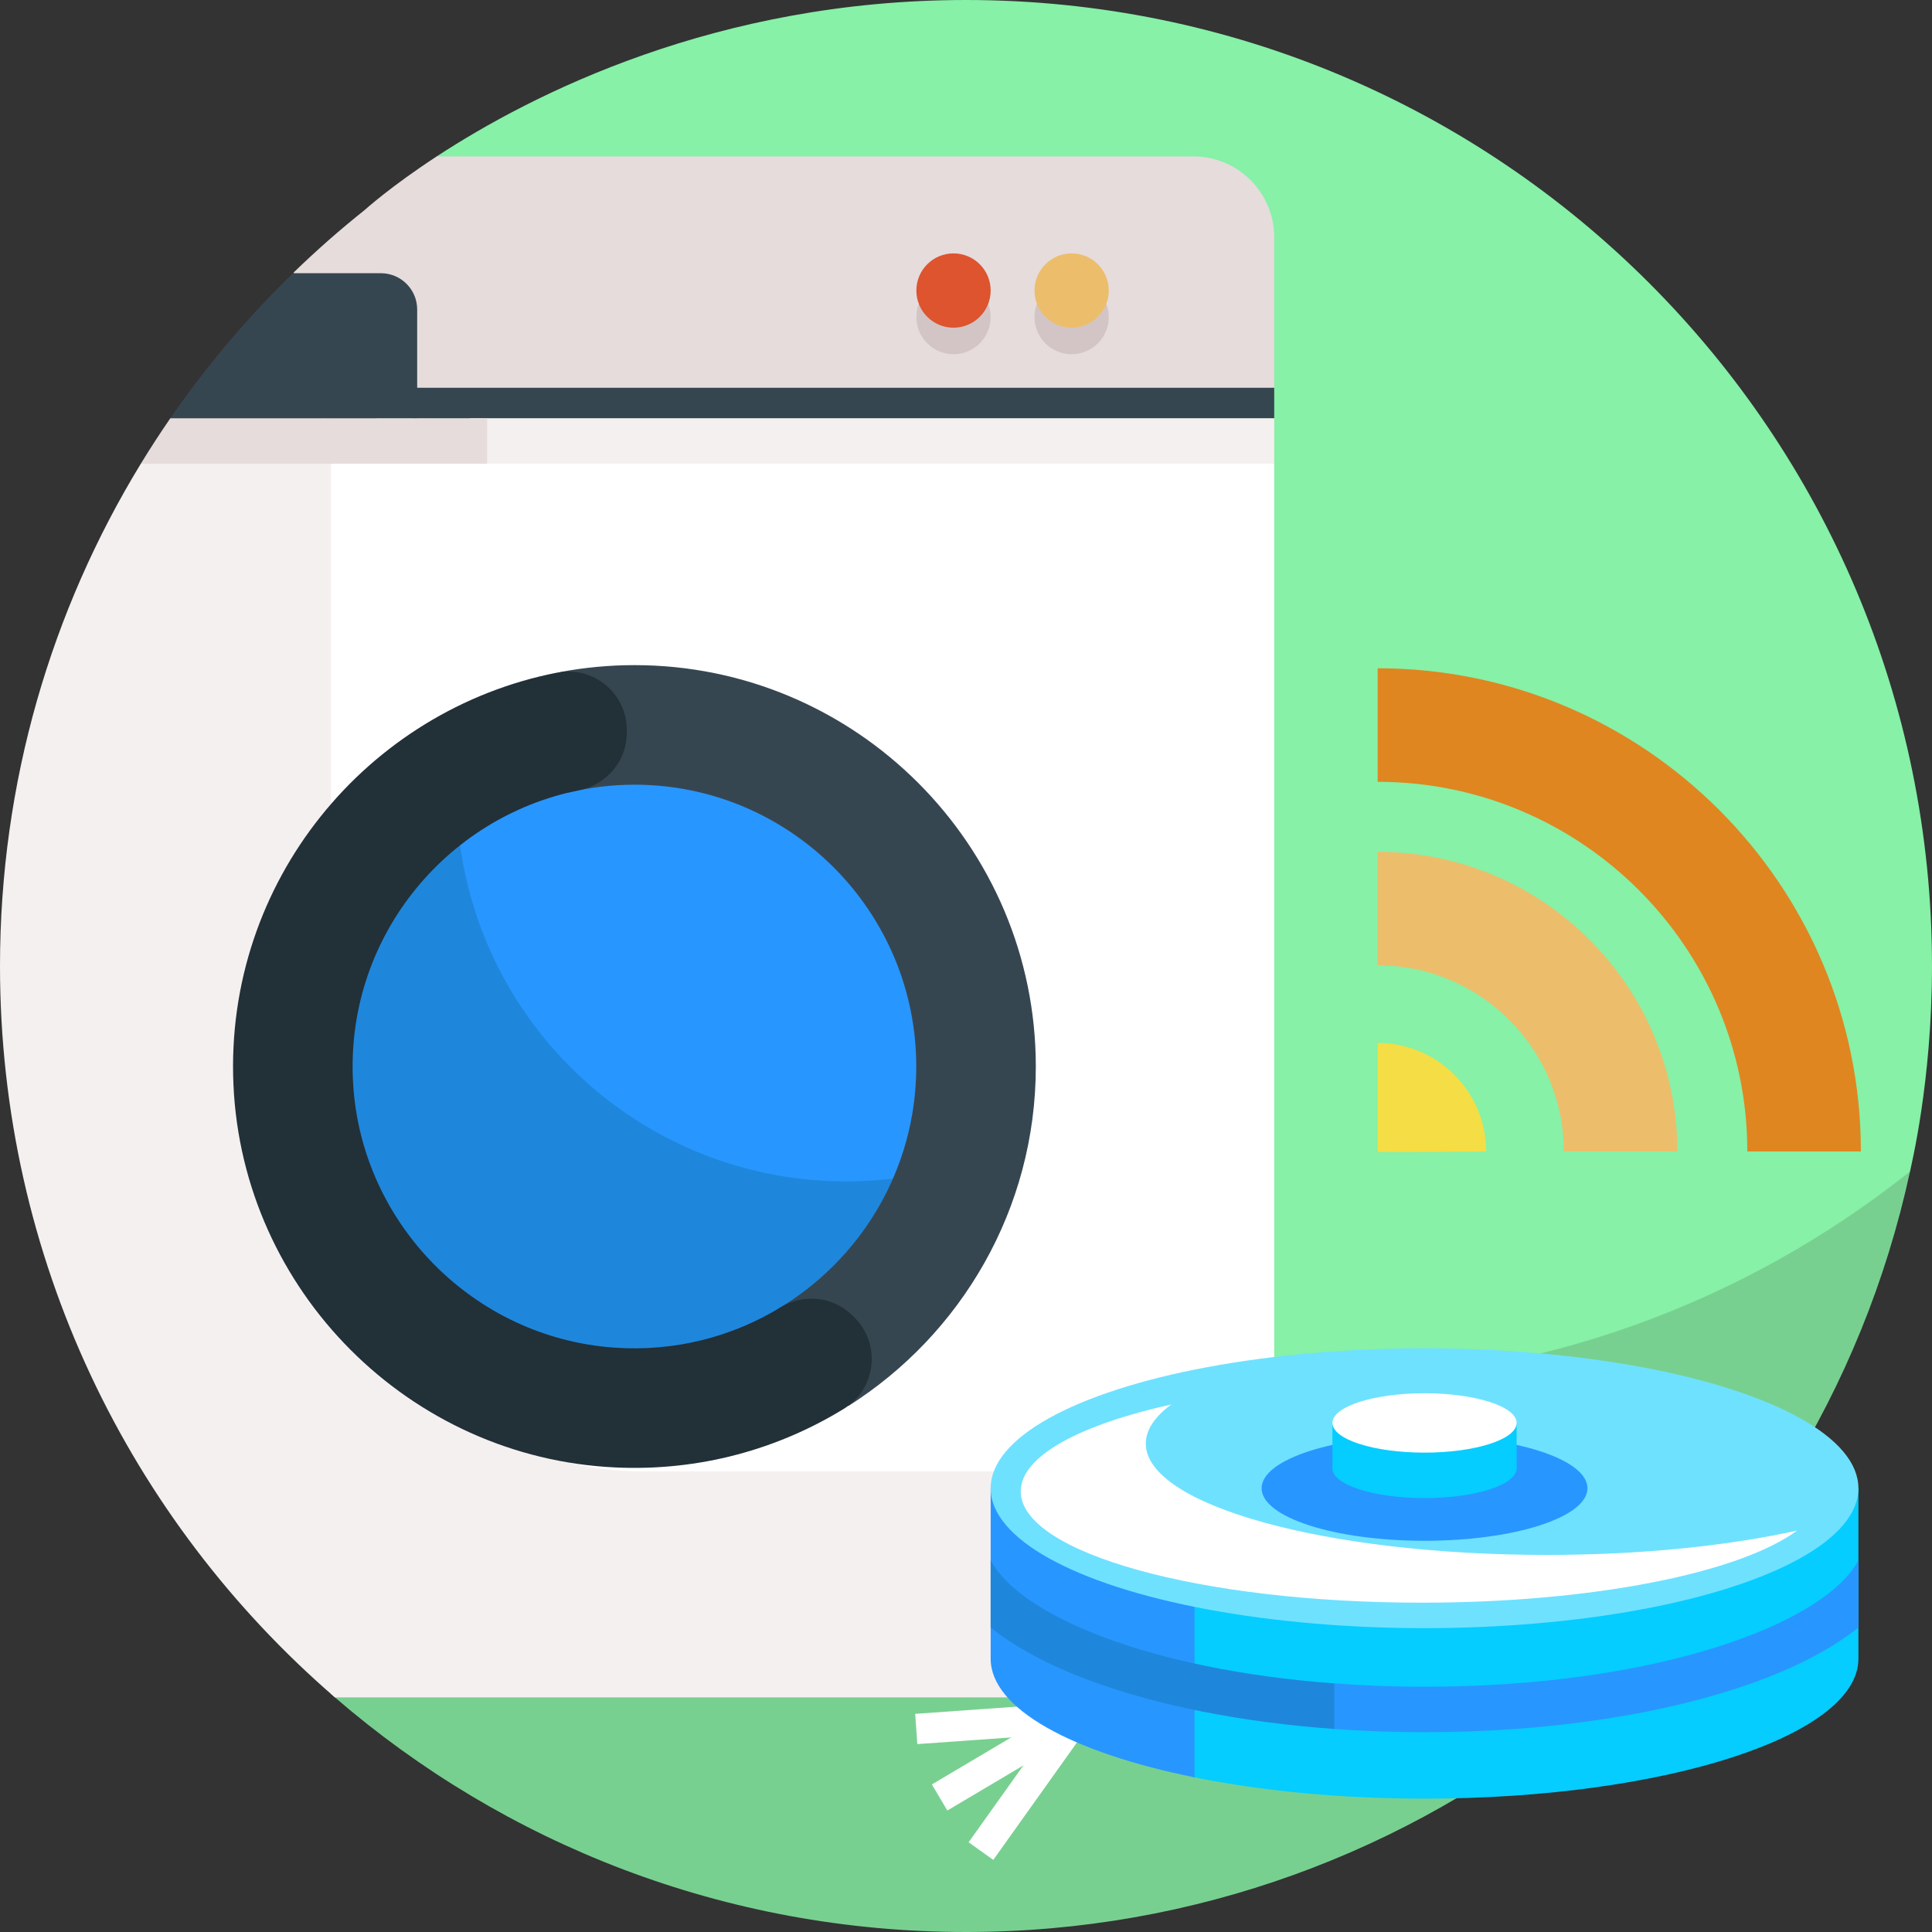 <?xml version="1.0" encoding="UTF-8"?> <svg xmlns="http://www.w3.org/2000/svg" id="Layer_1" height="512" viewBox="0 0 510 510" width="512"><rect x="0" y="0" width="510" height="510" fill="#333333" stroke="none"/> <g> <g> <path d="m255 0c-65.759 0-114.598 24.856-139.713 41.284-48.492 124.722 12.905 266.137 137.999 313.659 28.796 10.939 59.916 16.935 92.195 16.935 54.231 0 114.568-25.992 154.949-57.243.903-.699 3.769-5.396 3.769-5.396.178-1.087 5.8-23.477 5.8-54.239.001-140.833-114.166-255-254.999-255z" fill="#86f1a7"></path> <g> <path d="m345.459 364.679c-2.885 0-5.755-.065-8.617-.161h-249.584v82.527c.388.339.767.689 1.158 1.026 44.685 38.59 102.909 61.929 166.584 61.929 121.17 0 224.116-84.98 249.199-200.761-43.559 34.695-98.724 55.44-158.74 55.44z" fill="#78d090"></path> </g> </g> <g> <path d="m245.009 460.104h41.966v7.999h-41.966z" fill="#fff" transform="matrix(.86 -.51 .51 .86 -199.368 200.316)"></path> </g> <g> <path d="m262.203 490.964-6.515-4.643 20.176-28.317-33.711 2.392-.566-7.98 50.642-3.594z" fill="#fff"></path> </g> <g> <path d="m336.361 390.449-.001-268.035-251.379-11.91v279.945z" fill="#fff"></path> </g> <path d="m169.657 388.422c-45.442 0-82.281-36.838-82.281-82.281v-195.637l-50.205 11.91c-23.574 38.633-37.171 84.019-37.171 132.586 0 77.157 34.271 146.308 88.418 193.069h226.587c11.795 0 21.356-9.561 21.356-21.356v-38.291z" fill="#f5f0f0"></path> <g> <circle cx="167.475" cy="281.534" fill="#2896ff" r="102.857"></circle> </g> <g> <path d="m223.35 311.856c-56.806 0-102.857-46.051-102.857-102.857 0-6.829.672-13.5 1.942-19.958-34.231 16.701-57.817 51.84-57.817 92.492 0 56.806 46.051 102.857 102.857 102.857 49.977 0 91.623-35.646 100.915-82.9-13.603 6.638-28.885 10.366-45.04 10.366z" fill="#1e87dc"></path> </g> <g> <g> <path d="m167.476 175.578c-6.655 0-13.167.623-19.486 1.803 3.933 4.646 6.354 10.667 6.644 17.148.241 5.371-1.495 10.439-4.488 14.669 5.564-1.333 11.362-2.059 17.329-2.059 41.021 0 74.395 33.373 74.395 74.395 0 27.293-14.783 51.186-36.754 64.131 10.857 3.262 18.35 13.499 18.875 25.232.003.073.001.146.003.22 29.684-18.795 49.436-51.924 49.436-89.582.001-58.425-47.531-105.957-105.954-105.957z" fill="#364651"></path> </g> </g> <g> <g> <path d="m206.045 345.109c-12.638 7.703-27.735 11.75-43.823 10.637-37.04-2.563-66.787-32.6-69.005-69.663-2.275-38.007 24.17-70.382 59.636-77.477 7.286-1.458 12.607-7.728 12.607-15.159v-.757c0-9.728-8.896-16.999-18.442-15.124-50.158 9.85-87.742 55.201-85.395 108.71 2.389 54.478 46.418 98.599 100.891 101.098 22.107 1.014 42.826-4.79 60.237-15.483 8.499-5.22 9.903-17.005 2.85-24.058-.177-.177-.353-.353-.53-.53-5.062-5.063-12.912-5.921-19.026-2.194z" fill="#223038"></path> </g> </g> <path d="m315.005 41.285h-199.718c-12.362 8.085-18.979 14.13-19.034 14.161-6.529 5.202-12.796 10.718-18.779 16.526l32.651 38.533 226.235-8.143v-39.721c.001-11.795-9.561-21.356-21.355-21.356z" fill="#e6dcdc"></path> <path d="m109.056 102.361h227.305v8.143h-227.305z" fill="#364651"></path> <path d="m100.54 72.119h-23.191c-12.025 11.683-22.904 24.536-32.449 38.385h65.226v-28.799c0-5.294-4.292-9.586-9.586-9.586z" fill="#364651"></path> <g> <circle cx="282.883" cy="83.695" fill="#d3c5c5" r="9.807"></circle> </g> <g> <circle cx="251.702" cy="83.695" fill="#d3c5c5" r="9.807"></circle> </g> <g> <circle cx="282.883" cy="76.695" fill="#ecbe6b" r="9.807"></circle> </g> <g> <circle cx="251.702" cy="76.695" fill="#dd542e" r="9.807"></circle> </g> <g> <g> <path d="m392.316 303.963c0-15.822-12.827-28.649-28.649-28.649v28.772c15.823 0 28.649-.123 28.649-.123z" fill="#f4dd45"></path> </g> <g> <path d="m491.225 303.964h-29.973c0-53.809-43.776-97.585-97.585-97.585v-29.973c70.337 0 127.558 57.222 127.558 127.558z" fill="#df8621"></path> </g> <g> <path d="m442.779 303.964h-29.973c0-27.096-22.044-49.14-49.139-49.14v-29.973c43.623 0 79.112 35.49 79.112 79.113z" fill="#ecbe6b"></path> </g> </g> <g> <path d="m314.756 392.86v76.206c17.723 3.627 38.743 5.729 61.287 5.729 63.256 0 114.535-16.535 114.535-36.932v-45.003z" fill="#05cdff"></path> </g> <g> <g> <path d="m315.891 469.294c.047.009.093.02.14.029-.049-.146-.096-.14-.14-.029z" fill="#31dbc6"></path> </g> <g> <path d="m261.509 392.86v45.003c0 13.207 21.507 24.79 53.835 31.319v-48.909z" fill="#2896ff"></path> </g> </g> <g> <ellipse cx="376.044" cy="392.86" fill="#6ee1ff" rx="114.534" ry="36.932"></ellipse> </g> <g> <path d="m408.31 410.457c-58.457 0-105.846-13.155-105.846-29.383 0-3.639 2.389-7.123 6.745-10.339-24.235 5.385-39.761 13.664-39.761 22.951 0 16.228 47.389 29.383 105.846 29.383 45.349 0 84.031-7.918 99.101-19.045-18.111 4.025-41.084 6.433-66.085 6.433z" fill="#fff"></path> </g> <g> <ellipse cx="376.044" cy="392.86" fill="#2896ff" rx="43.009" ry="13.868"></ellipse> </g> <g> <ellipse cx="376.044" cy="387.621" fill="#05cdff" rx="24.312" ry="7.839"></ellipse> </g> <g> <path d="m376.043 445.257c-8.555 0-16.772-.335-24.627-.939v12.035c8.028.597 16.267.904 24.627.904 33.318 0 64.73-4.855 88.45-13.672 10.818-4.021 19.572-8.739 26.085-13.963v-17.762c-8.806 16.823-53.388 33.397-114.535 33.397z" fill="#2896ff"></path> </g> <g> <path d="m352.207 444.379c-48.701-3.618-83.084-17.972-90.698-32.519v17.762c6.512 5.224 15.267 9.942 26.085 13.963 17.963 6.677 40.34 11.076 64.613 12.821z" fill="#1e87dc"></path> </g> <g> <path d="m351.732 375.62h48.623v12.001h-48.623z" fill="#05cdff"></path> </g> <g> <ellipse cx="376.044" cy="375.62" fill="#fff" rx="24.312" ry="7.839"></ellipse> </g> <g> <path d="m124.02 110.414h212.34v12h-212.34z" fill="#f5f0f0"></path> </g> <path d="m37.171 122.414h91.426v-12h-83.634c-2.705 3.922-5.305 7.923-7.792 12z" fill="#e6dcdc"></path> </g> </svg> 